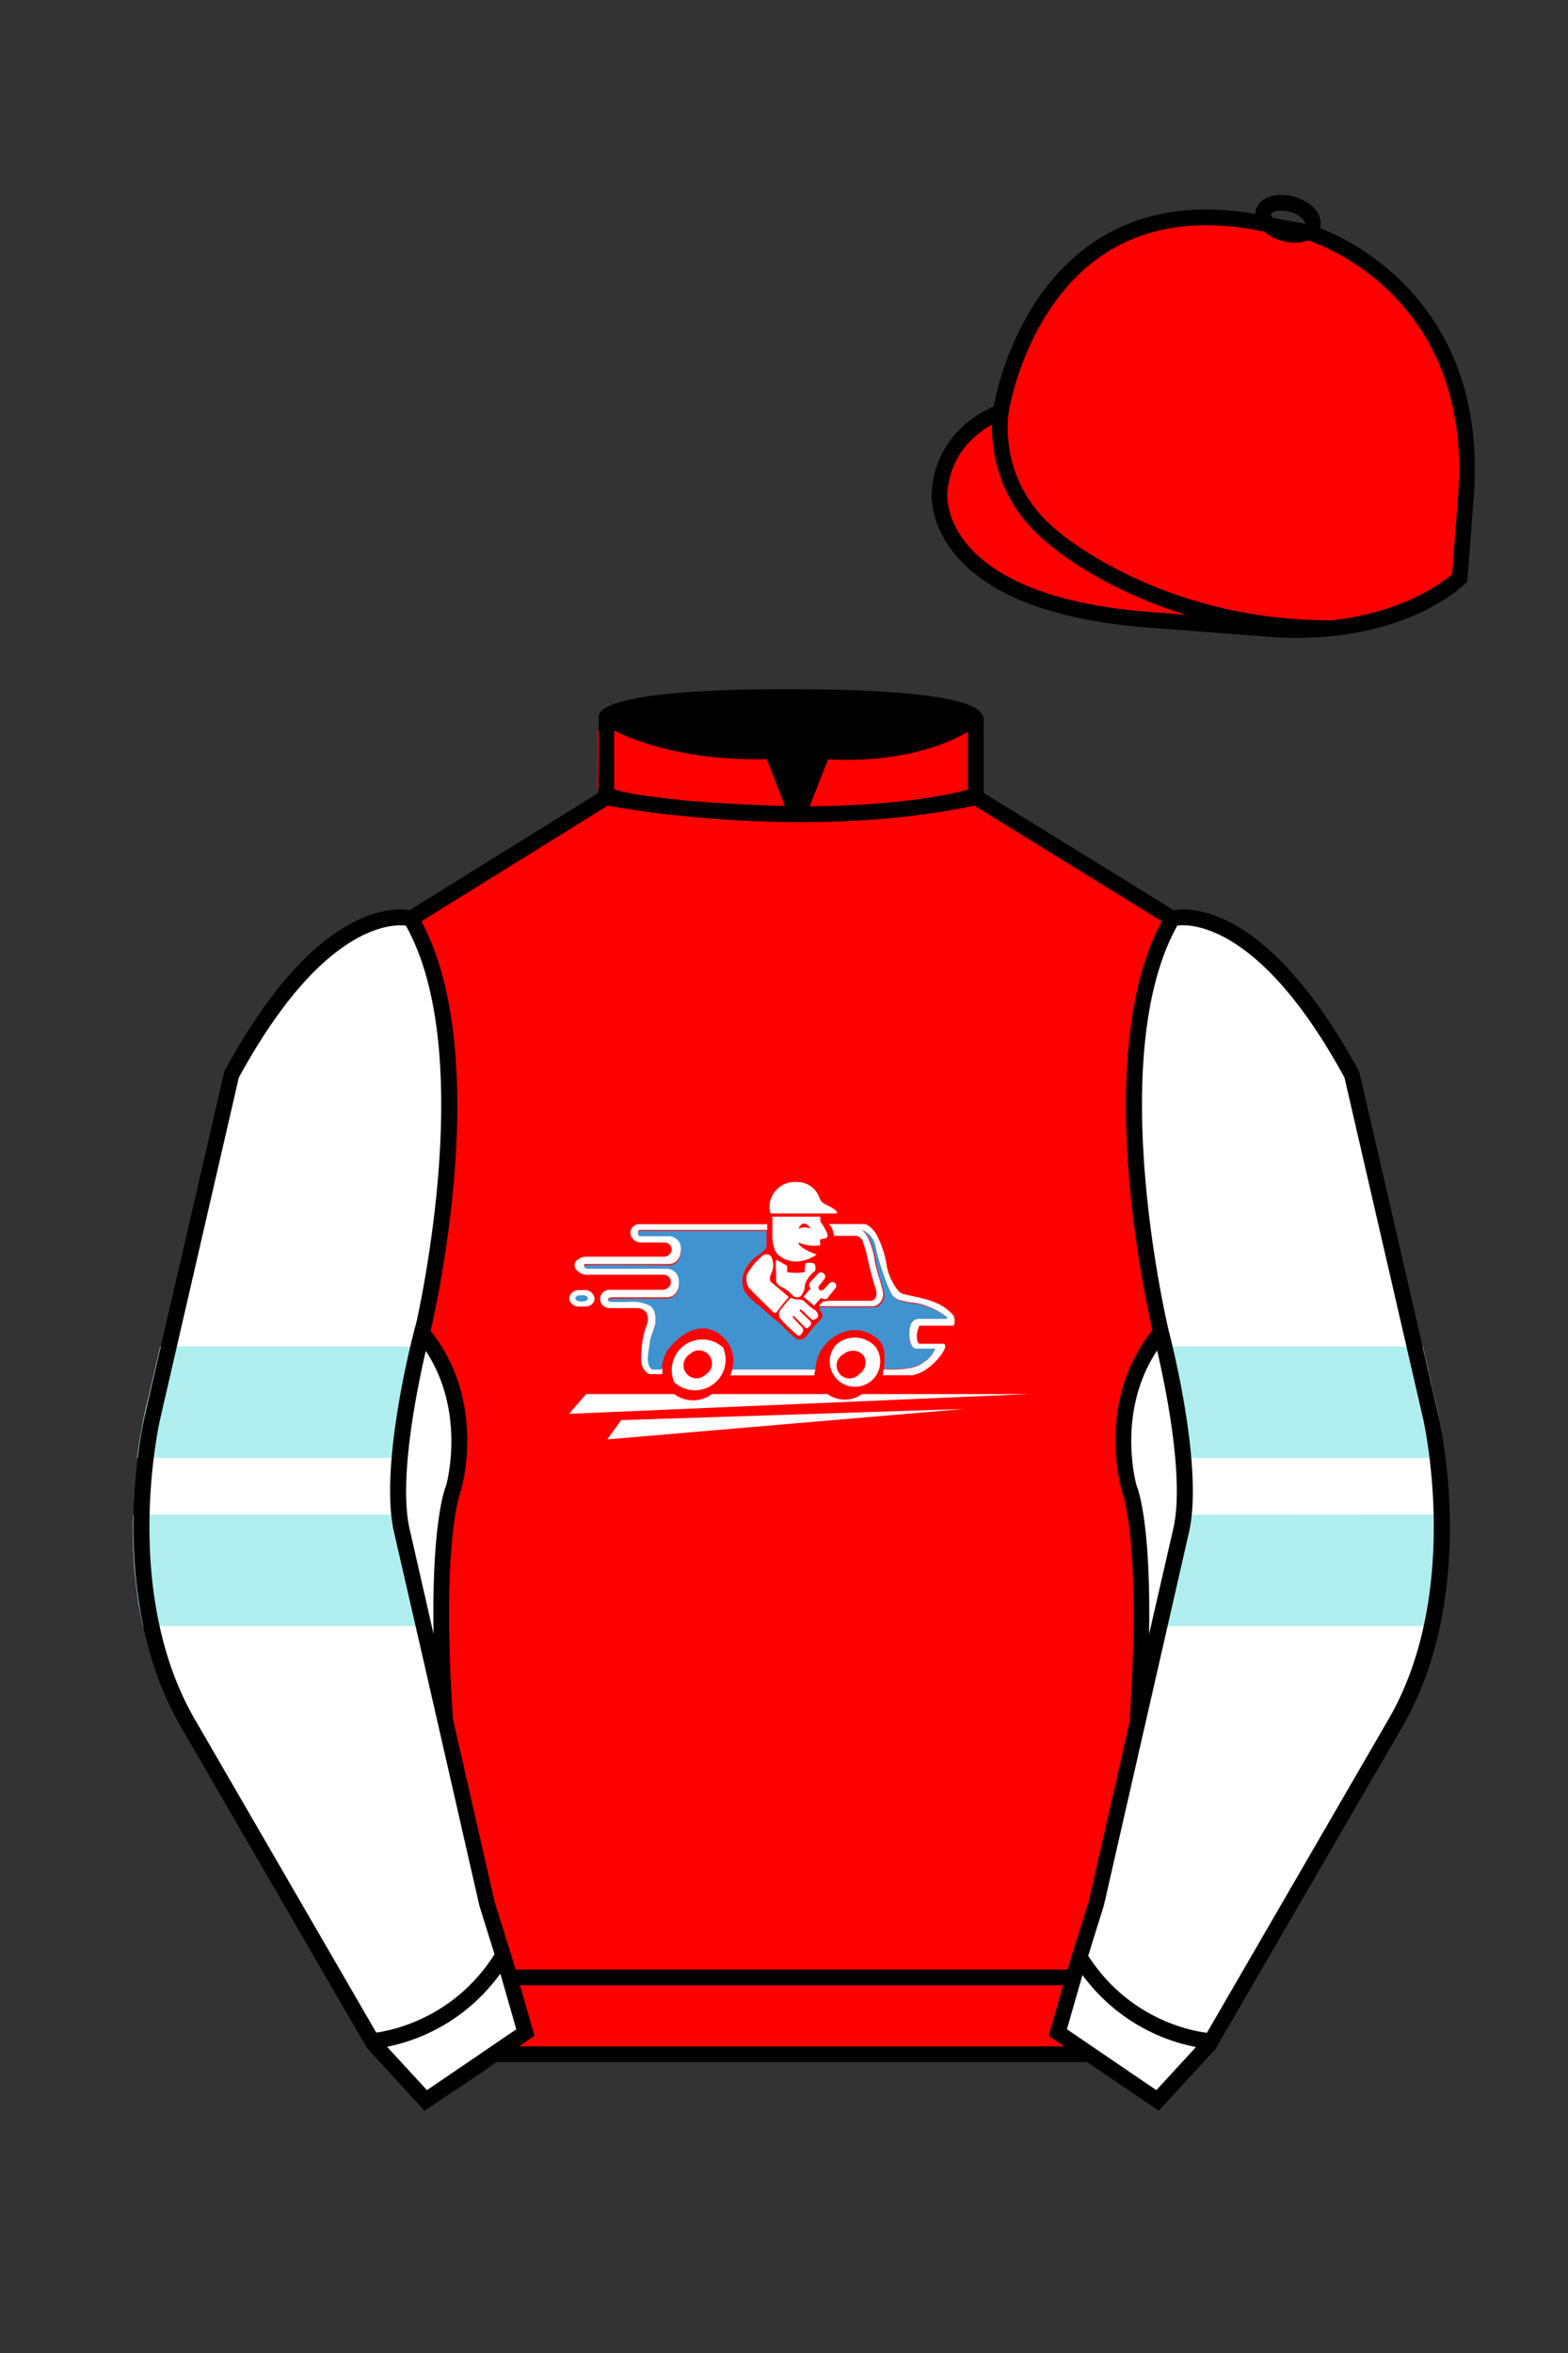 
<svg xmlns="http://www.w3.org/2000/svg" viewBox="0 0 100 150">

	<rect x="0" y="0" width="100" height="150" fill="#333333" stroke="none"/>

	<path d="M74.752 58.99s5.164-1.613 11.451 9.961l5.025 21.795s2.623 11.087-2.232 19.497l-11.869 20.482-3.318 3.605-4.346-2.944H31.484l-1.03.731-3.317 2.213-1.658-1.802-1.659-1.803-5.936-10.241-5.936-10.241c-2.427-4.205-2.985-9.08-2.936-12.902.049-3.823.705-6.595.705-6.595l2.512-10.897 2.512-10.898c3.144-5.787 6.007-8.277 8.084-9.321 2.077-1.043 3.368-.64 3.368-.64l6.228-3.865 6.229-3.865v-5.08s.087-.328 1.571-.655c1.483-.328 4.364-.655 9.95-.655 6.222 0 9.232.368 10.689.737 1.455.369 1.357.737 1.357.737v4.916l12.535 7.73z" fill="#FF0000"></path>

<defs><style>.cls-1{fill:#fff;}.cls-2{fill:none;}.cls-3{fill:#4193cf;}</style></defs><g id="ICON"><g id="Layer_77" data-name="Layer 77"><path d="M50.2,82.81a9.39,9.39,0,0,0-.64.81s-.13.18-.27,0l-1.12-1.1-.42-.44a1.09,1.09,0,0,1-.11-.83A4.12,4.12,0,0,1,48.7,80a.39.39,0,0,1,.49.12,1.21,1.21,0,0,1,0,1.06s-.2.36,0,.56l1.07.9S50.34,82.67,50.2,82.81Z" fill="#ffffff"></path><path d="M52,81a1.82,1.82,0,0,0-.51.56,1,1,0,0,0-.17.49,1,1,0,0,1-.24.56.38.38,0,0,1-.56-.07,2.41,2.41,0,0,0-.63-.48.73.73,0,0,1-.39-.35s0,0,0-.61a4.2,4.2,0,0,1,0-.8l.7.39v.4a3,3,0,0,0,1.12,0s0-.51.09-.57a1.06,1.06,0,0,1,.41,0S52.06,80.49,52,81Z" fill="#ffffff"></path><path d="M52.13,84c-.22.2-.35.12-.35.12l-.67-.62c-.15-.06-.1.08-.1.08l.6.57c.27.25,0,.42,0,.42-.19.22-.32,0-.32,0l-.64-.66c-.14-.06-.08.07-.08.07s.39.45.58.63a.27.27,0,0,1,0,.37c-.19.33-.38.06-.38.06l-.22-.2a5.53,5.53,0,0,1-.73-.73.46.46,0,0,1,0-.66s.39-.5.5-.61.11-.12.25-.06a.82.82,0,0,0,.4.06.62.62,0,0,1,.33.12c.57.55.67.55.67.55C52.31,83.81,52.13,84,52.13,84Z" fill="#ffffff"></path><path class="cls-2" d="M52.29,82.25s-.06,0-.06-.06"></path><line class="cls-2" x1="51.66" y1="83.06" x2="51.63" y2="83.03"></line><path class="cls-2" d="M52.29,82.25s-.06,0-.06-.06"></path><line class="cls-2" x1="51.66" y1="83.06" x2="51.63" y2="83.03"></line><path d="M53.25,82.15l-.49.62a.28.28,0,0,1-.31,0s-.06,0-.12,0l-.41.47-.26-.23-.41-.34s.32-.39.4-.47,0-.13,0-.13a.28.28,0,0,1,0-.31l.54-.58a.23.23,0,0,1,.33,0c.21.13.05.37.05.37l-.37.46s0,.24.1.24a.69.69,0,0,0,.19,0l.4-.44s.21-.19.37,0A.23.23,0,0,1,53.25,82.15Z" fill="#ffffff"></path><path class="cls-2" d="M52.29,82.25h0"></path><line class="cls-2" x1="51.71" y1="83.1" x2="51.66" y2="83.06"></line><path d="M52.41,78a.41.41,0,0,1-.1-.3v-.14H49.26v1s-.09,1.14.48,1.52a1.72,1.72,0,0,0,1,.34,2.29,2.29,0,0,0,1.34-.45s-1.09-.36-1.17-.77a2.44,2.44,0,0,0,1.42.18s-.09-.31,0-.37.37,0,.44-.19S52.41,78,52.41,78Zm-1.48.32c.34-.73.76,0,.78,0A1,1,0,0,0,50.93,78.33Z" fill="#ffffff"></path><path class="cls-2" d="M51.71,78.33a1,1,0,0,0-.78,0C51.27,77.6,51.69,78.3,51.71,78.33Z"></path><path d="M53.37,77.36H49.15a1.33,1.33,0,0,1,0-.89,1.62,1.62,0,0,1,1.66-1.12,1.51,1.51,0,0,1,1.45,1c.12.38.39.4.81.65S53.37,77.36,53.37,77.36Z" fill="#ffffff"></path><path d="M40.69,78.54c0,.14.15.19.15.19h1.71a.79.79,0,0,1,.88.85c0,1-.72,1-.72,1s-4.87,0-5.28,0,0,.22,0,.22h5.06s.81-.09.82.9-.73,1-.73,1H39c-.48.12,0,.22,0,.22s.65,0,1.07,0a2.55,2.55,0,0,1,1.38.23c.53.25.34,1.29.34,1.29l-.3.89-.13.9c-.12.9.26,1,.26,1h.62c0,.11,0,.24,0,.37h-.81s-.63-.2-.53-1.2a6,6,0,0,1,.28-1.76c.27-.58.18-1.19-.51-1.25l-1.8,0a.61.61,0,0,1-.54-.34h0a.59.59,0,0,1,.54-.83l3.38,0a.53.53,0,0,0,.5-.31v0a.47.47,0,0,0-.44-.65H37.44a.84.84,0,0,1-.67-.31.4.4,0,0,1,0-.58.88.88,0,0,1,.64-.26h4.94a.5.5,0,0,0,.48-.36v0a.45.45,0,0,0-.45-.54H40.89a.7.7,0,0,1-.63-.39.55.55,0,0,1,.48-.78h8.19l0,.37H40.81A.14.14,0,0,0,40.69,78.54Z" fill="#ffffff"></path><path d="M60.16,84.1c-.45,0-1.45,0-1.45,0S58.05,84,58,85s.43.94.43.94h1.22a1.67,1.67,0,0,1-.75.88s-.47.56-2.53.44c.06-.52.11-1.43-.26-1.75A2.15,2.15,0,0,0,53.59,85,2.66,2.66,0,0,0,52,87.31H46.69a2.06,2.06,0,0,0-1-2.38c-1.63-.94-3.11,1.13-3.11,1.13a2.63,2.63,0,0,0-.38,1.25H41.6s-.38-.15-.26-1l.13-.9.3-.89s.19-1-.34-1.29A2.55,2.55,0,0,0,40.05,83c-.42,0-1.07,0-1.07,0s-.48-.1,0-.22h3.6s.75-.06.73-1-.82-.9-.82-.9H37.43s-.41-.16,0-.22,5.28,0,5.28,0,.74,0,.72-1a.79.79,0,0,0-.88-.85H40.84s-.16,0-.15-.19a.14.14,0,0,1,.12-.15h8.08v.19l0,.74s.08.21-.56.64a2.26,2.26,0,0,0-.84,1,1.52,1.52,0,0,0,0,1.28,3.67,3.67,0,0,0,.93.91l.79.72a4.54,4.54,0,0,1,.83.73l.66.6a.47.47,0,0,0,.69-.07l.55-.68.41-.43a.34.34,0,0,0,0-.49.29.29,0,0,1-.07-.28h3.54a.78.78,0,0,0,.56-.89c-.12-.68-.41-1.27-.53-2.08s-.48-1.75-.87-1.91a1.37,1.37,0,0,1,.93,1.08,12.11,12.11,0,0,0,.49,1.7,10.22,10.22,0,0,0,.48,1.22.93.93,0,0,0,.61.5,6.74,6.74,0,0,0,1.1.19,4.93,4.93,0,0,1,1.86.87S60.61,84.13,60.16,84.1Z" fill="#4193cf"></path><path d="M51.93,87.68H46.58a2.24,2.24,0,0,0,.11-.37H52A3,3,0,0,0,51.93,87.68Z" fill="#ffffff"></path><path d="M60.64,84.51c-.18,0-2,0-2,0a1.55,1.55,0,0,0-.17.66s0,.39.14.49H60.2s.18.08,0,.43a3.7,3.7,0,0,1-1,1.11,2.55,2.55,0,0,1-1,.47c-.3,0-1.9,0-1.9,0s0-.15.06-.38c2.06.12,2.53-.44,2.53-.44a1.67,1.67,0,0,0,.75-.88H58.46S58,86.05,58,85s.68-.92.68-.92,1,0,1.45,0,.25-.13.25-.13a4.93,4.93,0,0,0-1.86-.87,6.74,6.74,0,0,1-1.1-.19.93.93,0,0,1-.61-.5,10.22,10.22,0,0,1-.48-1.22,12.11,12.11,0,0,1-.49-1.7,1.37,1.37,0,0,0-.93-1.08.24.24,0,0,0-.14,0l.14,0c.39.16.77,1.18.87,1.91s.41,1.4.53,2.08a.78.78,0,0,1-.56.89H52.24a.63.63,0,0,1,.18-.23s0-.12.72-.12h2.45s.49-.08.23-.85-.58-2.26-.58-2.26l-.2-.63a.53.53,0,0,0-.57-.4H53.19s-.07-.58-.35-.75h2.22s.29-.09.79.58a6.34,6.34,0,0,1,.72,2.19,3.67,3.67,0,0,0,.39,1s.31.61.63.69,1.26.25,1.85.46a3.24,3.24,0,0,1,1.22.75.59.59,0,0,1,.22.47C60.89,84.52,60.82,84.52,60.64,84.51Z" fill="#ffffff"></path><path class="cls-2" d="M54.94,78.41l-.14,0A.24.24,0,0,1,54.94,78.41Z"></path><path d="M37.85,82.56a.61.61,0,0,0-.55-.32h-.39a.62.62,0,0,0-.54.3.43.43,0,0,0,0,.45.62.62,0,0,0,.54.3h.43a.6.6,0,0,0,.52-.28A.45.45,0,0,0,37.85,82.56Z" fill="#ffffff"></path><path class="cls-2" d="M37.36,82.86a.23.23,0,0,1-.19.1H37a.2.2,0,0,1-.19-.11.15.15,0,0,1,0-.17.23.23,0,0,1,.2-.11h.14a.22.22,0,0,1,.2.12A.17.17,0,0,1,37.36,82.86Z"></path><path d="M46.05,85.85A1.95,1.95,0,0,0,43,88.11a1.95,1.95,0,0,0,3.09-2.26ZM45,87.63a.83.83,0,1,1-1-1.31.83.83,0,1,1,1,1.31Z" fill="#ffffff"></path><path class="cls-2" d="M45,87.63a.83.83,0,1,1-1-1.31.83.83,0,1,1,1,1.31Z"></path><path class="cls-2" d="M45,87.63a.83.83,0,1,1-1-1.31.83.83,0,1,1,1,1.31Z"></path><path d="M55.83,85.85a1.78,1.78,0,0,0-2.48-.15,1.61,1.61,0,1,0,2.48.15Zm-1.07,1.78a.82.82,0,1,1-.95-1.31.91.91,0,0,1,1.26.08A.9.9,0,0,1,54.76,87.63Z" fill="#ffffff"></path><path class="cls-2" d="M54.76,87.63a.82.82,0,1,1-.95-1.31.91.91,0,0,1,1.26.08A.9.9,0,0,1,54.76,87.63Z"></path><path class="cls-2" d="M54.76,87.63a.82.82,0,1,1-.95-1.31.91.91,0,0,1,1.26.08A.9.9,0,0,1,54.76,87.63Z"></path><path d="M37.46,82.86a.35.35,0,0,1-.26.1H37a.34.34,0,0,1-.27-.11.12.12,0,0,1,0-.17.34.34,0,0,1,.27-.11h.19a.35.35,0,0,1,.28.12A.14.14,0,0,1,37.46,82.86Z" fill="#4193cf"></path><path class="cls-2" d="M54.94,78.41l-.14,0A.24.24,0,0,1,54.94,78.41Z"></path><path d="M65.62,88.87,36.29,90.13l1.09-1.26H43a2,2,0,0,0,2.4,0h7.37a1.91,1.91,0,0,0,2.21,0Z" fill="#ffffff"></path><polygon points="61.45 89.82 38.73 91.76 39.62 90.53 61.45 89.82" fill="#ffffff"></polygon><path class="cls-2" d="M51.71,78.33a1,1,0,0,0-.78,0C51.27,77.6,51.69,78.3,51.71,78.33Z"></path></g></g>
<g id="CAP">
	<path fill="#FF0000" d="M83.483 14.819s11.045 3.167 10.006 16.831l-.299 3.929-.098 1.266s-3.854 3.878-12.191 3.244l-7.594-.578c-14.146-1.076-13.389-8.132-13.389-8.132.299-3.929 3.901-5.104 3.901-5.104s2.192-14.981 16.72-12.033l.391.107 2.553.47z"></path>
</g>

	<path fill="#FFFFFF" d="M27.109 134.103l2.913-1.944 1.434-.999 2.014-1.385-1.298-4.521-1.154-3.698-5.45-23.896c-.876-4.191 1.314-12.492 1.314-12.492s4.328-17.817-.715-26.405c0 0-5.164-1.613-11.452 9.961L9.69 90.519s-2.623 11.088 2.231 19.498l11.871 20.482 3.317 3.604"></path>


	<path fill="#FFFFFF" d="M73.785 134.1l-2.912-1.944-1.434-1-2.014-1.384 1.297-4.521 1.154-3.698 5.451-23.896c.875-4.191-1.314-12.493-1.314-12.493s-4.328-17.816.715-26.404c0 0 5.164-1.613 11.451 9.961l5.025 21.795s2.623 11.087-2.232 19.497l-11.869 20.482-3.318 3.605"></path>


  <defs>
    <style>
      .cls-1 {
        fill: #fff;
      }
    </style>
  </defs>
  <g>
    <path d="M27.13,85.84v.55c-.04.15-.08.31-.12.48-.03.1-.05.2-.07.31-.03.13-.06.27-.09.41-.07.27-.12.56-.18.86-.01.07-.03.14-.04.21-.02.1-.04.2-.06.31-.01.03-.01.05-.01.08-.07.32-.13.66-.19,1-.01.03-.01.06-.01.09-.01.05-.02.09-.02.14-.04.23-.08.46-.11.68-.05.28-.08.55-.11.83-.02.14-.04.28-.05.42-.03.24-.05.49-.07.73H8.74c.04-.3.08-.57.12-.83.04-.27.08-.51.12-.72.02-.13.04-.25.06-.36.03-.16.05-.29.07-.41h0c.02-.09.04-.14.04-.2.02-.06.03-.1.03-.14.02-.04.02-.07.02-.08l.07-.32.07-.3.13-.53.09-.39.19-.8.47-2.02h16.91Z" fill="#afeeee"></path>
    <path d="M27.13,101.76v1.9H9.11l-.25-1.26c-.02-.08-.03-.16-.04-.24-.05-.33-.09-.66-.13-.98-.03-.28-.06-.56-.09-.84v-.04c-.02-.14-.03-.29-.04-.43-.05-.66-.08-1.31-.08-1.94-.01-.47-.01-.94.01-1.38h17.48c.04.27.08.52.13.75l.17.76.31,1.32h0s.22.97.22.97l.18.77v.03s.15.61.15.61Z" fill="#afeeee"></path>
  </g>
  <g>
    <path d="M92.18,92.94h-17.24c-.07-.71-.15-1.44-.26-2.14-.02-.18-.05-.36-.08-.54-.07-.41-.14-.82-.21-1.21-.02-.13-.05-.26-.07-.39-.19-1.03-.38-1.93-.52-2.56-.07.11-.14.21-.2.32v-.58h17.15l.2.89.15.63v.04l.11.46.18.8.09.39.08.33.07.33.02.08.05.21c.02.06.06.27.12.6.04.21.09.48.14.79.06.33.11.72.17,1.16.02.13.03.26.05.39Z" fill="#afeeee"></path>
    <path d="M92.42,96.55v.1c.01.4.01.82,0,1.25v.03c0,.39-.01.76-.03,1.16h0c-.01.26-.03.52-.05.78-.03.45-.08.91-.13,1.37-.07.56-.16,1.13-.27,1.71-.04.24-.09.47-.14.71h-18.2v-.75l.52-2.27.06-.27.12-.5.42-1.79.16-.68.02-.1c.03-.18.06-.36.09-.55.01-.06.01-.13.02-.19h0s17.41-.01,17.41-.01Z" fill="#afeeee"></path>
  </g>


	<path fill="#FF0000" d="M47.835 48.387l1.188 2.979s-8-.104-10.917-1.063v-3.75c0 .001 3.843 2.084 9.729 1.834zm3.948 0l-1.219 3c5.563.094 10.125-1.063 10.125-1.063v-3.688c-3.656 2.033-8.906 1.751-8.906 1.751z"></path>


	<path fill="#fff" d="M25.587 97.434c-.875-4.191 1.313-12.492 1.313-12.492 3.678 4.398 2.014 9.944 2.014 9.944s-1.313 2.917-.525 14.753l-2.802-12.205z"></path>
	<path fill="#fff" d="M75.345 97.434c.877-4.191-1.313-12.492-1.313-12.492-3.678 4.398-2.014 9.944-2.014 9.944s1.313 2.917.525 14.753l2.802-12.205z"></path>
	<path d="M84.819 40.543c-11.27 0-17.779-5.718-18.052-5.961-4.297-3.521-3.444-8.346-3.406-8.55l.982.184c-.033.181-.769 4.457 3.075 7.606.08.071 6.532 5.721 17.403 5.721h.09l.002 1h-.094z
	M82.73 40.661c-.596 0-1.218-.023-1.867-.072l-7.593-.579c-6.005-.457-10.158-2.021-12.344-4.647-1.696-2.038-1.513-3.956-1.504-4.037.271-3.571 3.034-5.027 3.952-5.415.256-1.371 1.571-7.096 6.191-10.343 2.977-2.091 6.7-2.705 11.074-1.816l.423.115 2.559.471c.114.033 11.425 3.44 10.367 17.35l-.411 5.379-.13.13c-.151.154-3.53 3.464-10.717 3.464zm-5.795-26.304c-2.591 0-4.87.677-6.794 2.03-4.813 3.383-5.817 9.896-5.826 9.961l-.045.305-.294.098c-.134.044-3.289 1.132-3.558 4.667-.008.078-.137 1.629 1.303 3.337 1.386 1.645 4.527 3.718 11.625 4.258l7.594.578c7.166.546 10.944-2.356 11.67-2.982l.381-4.997c.977-12.83-9.1-16.144-9.624-16.307l-2.958-.58a17.567 17.567 0 0 0-3.474-.368z
	M82.73 40.661c-.596 0-1.218-.023-1.867-.072l-7.593-.579c-6.005-.457-10.158-2.021-12.344-4.647-1.696-2.038-1.513-3.956-1.504-4.037.271-3.571 3.034-5.027 3.952-5.415.256-1.371 1.571-7.096 6.191-10.343 2.977-2.091 6.7-2.705 11.074-1.816l.423.115 2.559.471c.114.033 11.425 3.44 10.367 17.35l-.411 5.379-.13.13c-.151.154-3.53 3.464-10.717 3.464zm-5.795-26.304c-2.591 0-4.87.677-6.794 2.03-4.813 3.383-5.817 9.896-5.826 9.961l-.045.305-.294.098c-.134.044-3.289 1.132-3.558 4.667-.008.078-.137 1.629 1.303 3.337 1.386 1.645 4.527 3.718 11.625 4.258l7.594.578c7.166.546 10.944-2.356 11.67-2.982l.381-4.997c.977-12.83-9.1-16.144-9.624-16.307l-2.958-.58a17.567 17.567 0 0 0-3.474-.368z
	M82.574 15.469a3.11 3.11 0 0 1-.82-.114c-.686-.19-1.256-.589-1.524-1.066-.169-.299-.215-.613-.132-.908.223-.802 1.273-1.161 2.436-.838.685.189 1.255.587 1.524 1.065.169.299.215.614.132.91-.082.295-.282.54-.58.709-.285.16-.646.242-1.036.242zm-.858-2.042c-.389 0-.63.131-.655.223-.009.033.005.087.039.147.104.185.409.452.922.594.513.143.91.07 1.095-.035.061-.035.101-.074.109-.107l.001-.002c.01-.033-.005-.088-.04-.149-.104-.185-.408-.451-.92-.593a2.105 2.105 0 0 0-.551-.078z
	M73.901 134.551l-7.018-4.773 1.396-4.866 1.157-3.71 5.441-23.858c.839-4.021-1.289-12.173-1.311-12.254-.181-.745-4.32-18.123.767-26.785l.099-.167.184-.057c.229-.071 5.632-1.596 12.04 10.199l.048.126 5.025 21.795c.108.458 2.611 11.375-2.287 19.859L77.51 130.632l-3.609 3.919zm-5.857-5.19l5.701 3.883 2.991-3.249 11.842-20.436c4.696-8.134 2.204-19.022 2.179-19.131l-5.011-21.731c-5.364-9.843-9.742-9.825-10.658-9.696-4.709 8.387-.593 25.667-.55 25.842.088.334 2.206 8.455 1.317 12.714l-5.453 23.905-1.164 3.736-1.194 4.163zM27.069 134.554l-3.671-4.006-11.871-20.482c-4.897-8.485-2.394-19.403-2.284-19.864l5.071-21.919c6.411-11.799 11.813-10.27 12.04-10.199l.185.057.098.167c5.087 8.663.948 26.041.77 26.776-.024.091-2.152 8.245-1.31 12.271l5.448 23.888 1.144 3.661 1.4 4.877-7.02 4.773zm-2.834-4.555l2.99 3.248 5.702-3.883-1.198-4.175-1.151-3.688-5.46-23.934c-.893-4.267 1.227-12.388 1.317-12.731.04-.165 4.155-17.44-.551-25.829-.909-.107-5.339-.069-10.661 9.692l-5.008 21.729c-.026.111-2.519 11.001 2.176 19.136l11.844 20.435z
	M23.777 130.604l-.057-.998c.049-.003 4.939-.348 7.894-5.146l.852.523c-3.237 5.258-8.468 5.609-8.689 5.621z
	M27.903 109.751l-2.805-12.215c-.89-4.259 1.229-12.379 1.319-12.723l.247-.935.621.742c3.807 4.551 2.18 10.171 2.109 10.408-.034.087-1.268 3.124-.505 14.576l-.986.147zm-1.827-12.425l1.575 6.859c-.126-7.325.762-9.403.808-9.505-.004 0 1.317-4.618-1.323-8.591-.54 2.327-1.721 8.062-1.06 11.237zM51.09 52.412c-6.99 0-12.442-1.079-12.523-1.095l.198-.98c.12.025 12.197 2.409 23.363.001l.211.978c-3.813.822-7.727 1.096-11.249 1.096z
	M51.547 52.42l-.754-.02c-10.628-.278-12.238-1.21-12.453-1.394l.65-.76-.325.38.288-.408c.059.036 1.529.871 11.112 1.161l-1.17-2.989c-1.409.054-6.492.059-10.477-2.209l.494-.869c4.315 2.455 10.223 2.065 10.282 2.063l.367-.026 1.986 5.071z
	M50.904 52.404h-.733l1.983-5.065.379.041c.058.007 5.735.577 9.436-2.061l.58.814c-3.475 2.477-8.334 2.363-9.738 2.272L51.638 51.4c7.338-.069 10.418-1.167 10.449-1.178l.344.939c-.139.051-3.485 1.243-11.527 1.243z
	M73.031 109.751l-.986-.146c.762-11.452-.472-14.489-.484-14.519-.092-.295-1.719-5.915 2.088-10.466l.621-.742.246.935c.091.344 2.209 8.465 1.318 12.723l-.002.01-2.801 12.205zm.766-23.661c-2.652 3.985-1.314 8.603-1.3 8.652.027.051.912 2.12.786 9.44l1.573-6.856c.663-3.176-.518-8.911-1.059-11.236zM32.544 125.555h35.971v1H32.544zM77.101 130.604c-.222-.012-5.455-.362-8.689-5.621l.852-.523c2.964 4.818 7.844 5.144 7.893 5.146l-.056.998zM50.949 44.453c9.949 0 11.197 1.295 11.197 1.295-3.447 2.682-9.653 2.065-9.653 2.065l-1.61 3.884-1.652-3.822c-8.023 0-10.431-2.188-10.431-2.188s1.083-1.234 12.149-1.234z
	M73.899 134.553l-4.575-3.1H31.658l-.9.639-3.685 2.459-3.671-4.007-11.871-20.482c-2.565-4.445-3.049-9.609-3.003-13.16.049-3.834.691-6.588.719-6.703l5.071-21.919c2.657-4.891 5.449-8.097 8.299-9.529 1.731-.87 2.992-.805 3.498-.724l12.051-7.479.017-4.93c.111-.418.748-.75 1.947-1.015 2.004-.442 5.388-.667 10.058-.667 5.202 0 8.839.253 10.812.752.907.23 1.427.502 1.636.857a.696.696 0 0 1 .099.391v4.611l12.125 7.479c1.135-.186 6.067-.296 11.799 10.253l.048.126L91.732 90.2c.108.458 2.611 11.375-2.287 19.859L77.51 130.632l-3.611 3.921zm-49.659-4.558l2.99 3.249 4.109-2.791h38.292l4.116 2.789 2.989-3.247 11.842-20.436c4.701-8.143 2.204-19.022 2.179-19.131l-5.011-21.732c-5.95-10.916-10.79-9.678-10.836-9.661l-.212.061-.194-.114-12.771-7.877v-5.079c-.095-.068-.353-.209-.98-.369-1.301-.329-4.189-.722-10.566-.722-5.727 0-8.513.35-9.842.644-.712.157-1.041.303-1.179.382v5.143l-12.887 7.998-.218-.068c-.006-.002-1.155-.315-2.994.609-1.825.917-4.664 3.233-7.837 9.053l-5.008 21.729c-.007.03-.645 2.771-.692 6.489-.044 3.425.417 8.398 2.869 12.646l11.841 20.435zm14.835-83.971z
	" fill="#000000"></path>

</svg>
